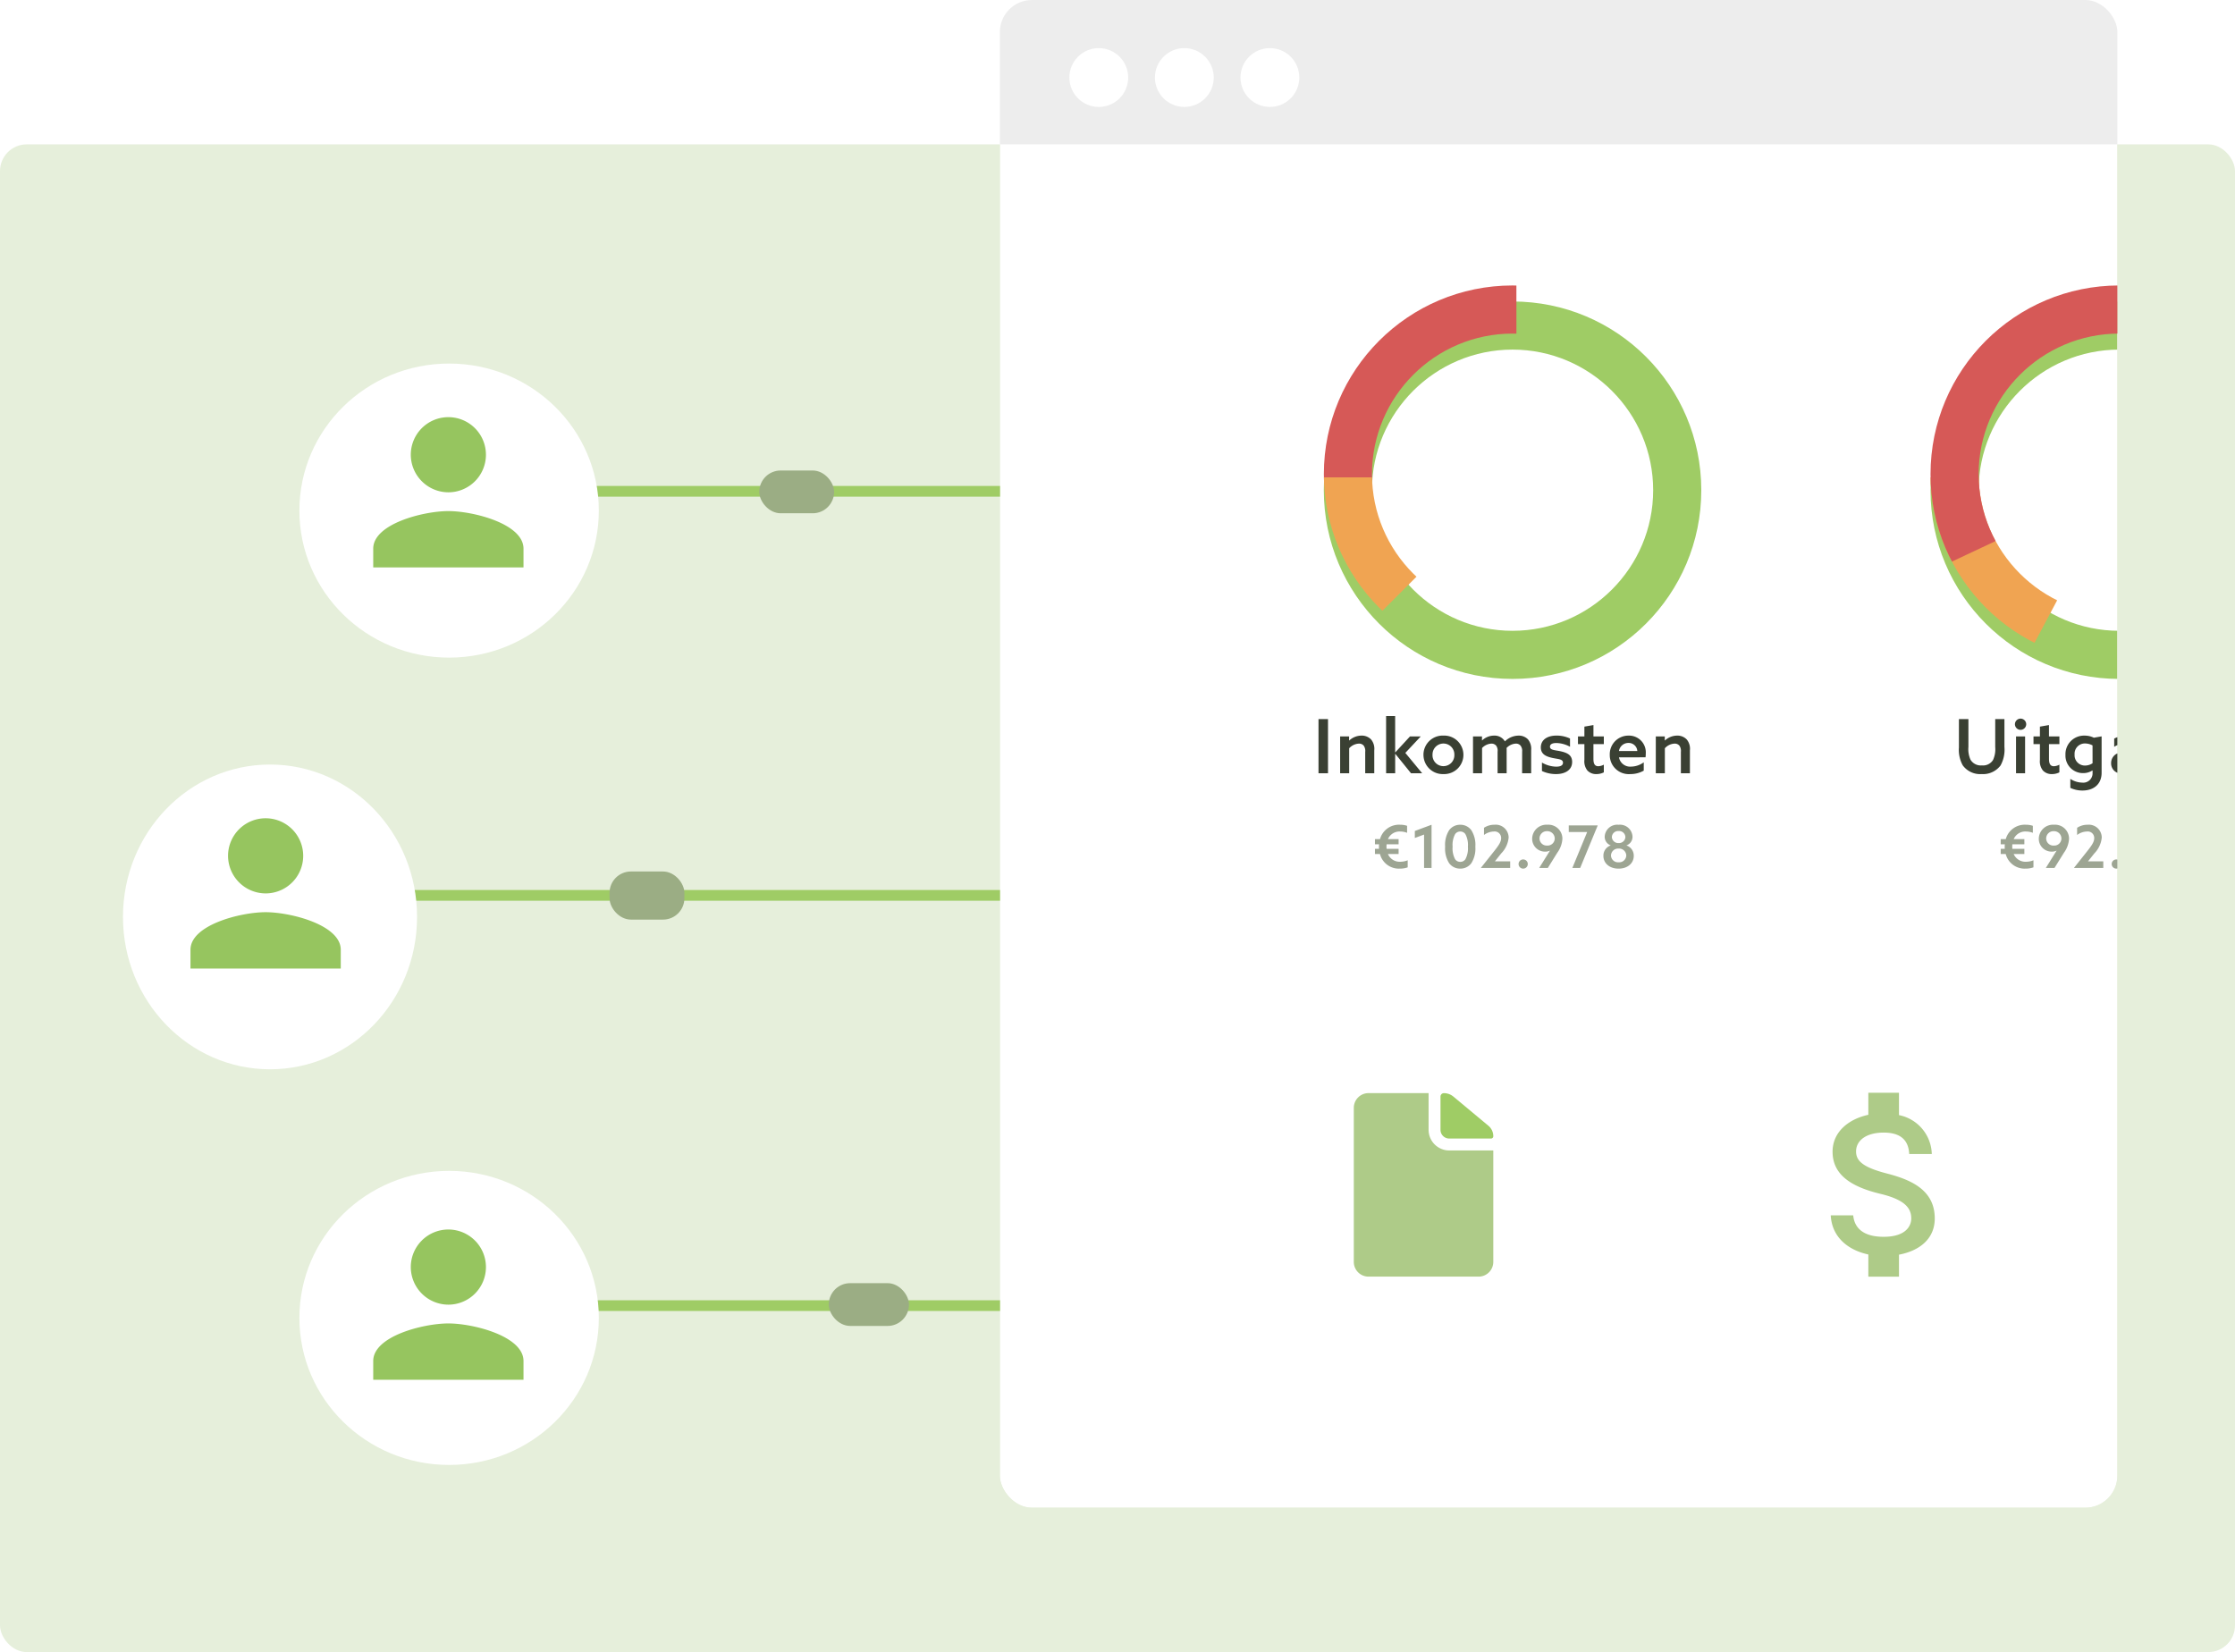 <svg xmlns="http://www.w3.org/2000/svg" xmlns:xlink="http://www.w3.org/1999/xlink" width="418" height="309" viewBox="0 0 418 309"><defs><filter id="a" x="47" y="59" width="74" height="73" filterUnits="userSpaceOnUse"><feOffset dy="3" input="SourceAlpha"/><feGaussianBlur stdDeviation="3" result="b"/><feFlood flood-opacity="0.161"/><feComposite operator="in" in2="b"/><feComposite in="SourceGraphic"/></filter><filter id="c" x="14" y="134" width="73" height="75" filterUnits="userSpaceOnUse"><feOffset dy="3" input="SourceAlpha"/><feGaussianBlur stdDeviation="3" result="d"/><feFlood flood-opacity="0.161"/><feComposite operator="in" in2="d"/><feComposite in="SourceGraphic"/></filter><filter id="e" x="47" y="210" width="74" height="73" filterUnits="userSpaceOnUse"><feOffset dy="3" input="SourceAlpha"/><feGaussianBlur stdDeviation="3" result="f"/><feFlood flood-opacity="0.161"/><feComposite operator="in" in2="f"/><feComposite in="SourceGraphic"/></filter><clipPath id="g"><rect width="209" height="282" rx="6" transform="translate(728.436 82.115)" fill="#fff" stroke="#707070" stroke-width="1"/></clipPath><filter id="h" x="178" y="-6" width="435" height="300" filterUnits="userSpaceOnUse"><feOffset dy="3" input="SourceAlpha"/><feGaussianBlur stdDeviation="3" result="i"/><feFlood flood-opacity="0.161"/><feComposite operator="in" in2="i"/><feComposite in="SourceGraphic"/></filter><filter id="j" x="226" y="184" width="81" height="81" filterUnits="userSpaceOnUse"><feOffset dy="3" input="SourceAlpha"/><feGaussianBlur stdDeviation="3" result="k"/><feFlood flood-opacity="0.161"/><feComposite operator="in" in2="k"/><feComposite in="SourceGraphic"/></filter><filter id="l" x="312" y="184" width="81" height="81" filterUnits="userSpaceOnUse"><feOffset dy="3" input="SourceAlpha"/><feGaussianBlur stdDeviation="3" result="m"/><feFlood flood-opacity="0.161"/><feComposite operator="in" in2="m"/><feComposite in="SourceGraphic"/></filter><filter id="n" x="397.355" y="184.181" width="80.797" height="80.797" filterUnits="userSpaceOnUse"><feOffset dy="3" input="SourceAlpha"/><feGaussianBlur stdDeviation="3" result="o"/><feFlood flood-opacity="0.161"/><feComposite operator="in" in2="o"/><feComposite in="SourceGraphic"/></filter><filter id="p" x="483" y="184" width="81" height="81" filterUnits="userSpaceOnUse"><feOffset dy="3" input="SourceAlpha"/><feGaussianBlur stdDeviation="3" result="q"/><feFlood flood-opacity="0.161"/><feComposite operator="in" in2="q"/><feComposite in="SourceGraphic"/></filter><filter id="r" x="238.595" y="47.394" width="88.596" height="88.597" filterUnits="userSpaceOnUse"><feOffset dy="3" input="SourceAlpha"/><feGaussianBlur stdDeviation="3" result="s"/><feFlood flood-opacity="0.161"/><feComposite operator="in" in2="s"/><feComposite in="SourceGraphic"/></filter><clipPath id="t"><rect width="38.048" height="36.689" fill="#fff" stroke="#707070" stroke-width="1"/></clipPath><clipPath id="u"><path d="M0,0H35.9L0,35.9Z" fill="#fff" stroke="#707070" stroke-width="1"/></clipPath><filter id="v" x="352.057" y="47.394" width="88.596" height="88.597" filterUnits="userSpaceOnUse"><feOffset dy="3" input="SourceAlpha"/><feGaussianBlur stdDeviation="3" result="w"/><feFlood flood-opacity="0.161"/><feComposite operator="in" in2="w"/><feComposite in="SourceGraphic"/></filter><clipPath id="x"><path d="M0,0H35.9L16.875,35.792H0Z" fill="#fff" stroke="#707070" stroke-width="1"/></clipPath><clipPath id="y"><path d="M0,0H36.689V36.689L0,53.922V0Z" transform="translate(0)" fill="#fff" stroke="#707070" stroke-width="1"/></clipPath><filter id="z" x="464.974" y="47.394" width="88.596" height="88.597" filterUnits="userSpaceOnUse"><feOffset dy="3" input="SourceAlpha"/><feGaussianBlur stdDeviation="3" result="aa"/><feFlood flood-opacity="0.161"/><feComposite operator="in" in2="aa"/><feComposite in="SourceGraphic"/></filter><clipPath id="ab"><path d="M0-21.152,35.9,7.59,0,43.487Z" transform="translate(0 21.152)" fill="#fff" stroke="#707070" stroke-width="1"/></clipPath><clipPath id="ac"><path d="M0,0H35.33V36.689L0,20.914V0Z" fill="none"/></clipPath></defs><g transform="translate(-752.436 -82.114)"><g transform="translate(752.738 108.641)"><rect width="418" height="282" rx="5" transform="translate(-0.302 0.473)" fill="#e6efdb"/></g><g transform="translate(808.601 146.973)"><path d="M3943-2908.678h105.794" transform="translate(-3891.937 2935.714)" fill="none" stroke="#9fcc65" stroke-linecap="round" stroke-width="2"/><rect width="14" height="8" rx="4" transform="translate(85.835 23.142)" fill="#9bad84"/><g transform="translate(0 0)"><g transform="matrix(1, 0, 0, 1, -56.17, -64.86)" filter="url(#a)"><ellipse cx="28" cy="27.5" rx="28" ry="27.5" transform="translate(56 65)" fill="#fff"/></g><path d="M18.553,18.553a7.027,7.027,0,1,0-7.027-7.027A7.047,7.047,0,0,0,18.553,18.553Zm0,3.513C13.9,22.066,4.5,24.438,4.5,29.093v3.513H32.606V29.093C32.606,24.438,23.208,22.066,18.553,22.066Z" transform="translate(9.137 8.667)" fill="#96c55f"/></g></g><g transform="translate(775.436 221.831)"><path d="M3943-2908.678h139.2" transform="translate(-3892.178 2936.429)" fill="none" stroke="#9fcc65" stroke-linecap="round" stroke-width="2"/><rect width="14" height="9" rx="4" transform="translate(91 23.284)" fill="#9bad84"/><g transform="translate(0 0)"><g transform="matrix(1, 0, 0, 1, -23, -139.72)" filter="url(#c)"><path d="M27.5,0C42.688,0,55,12.76,55,28.5S42.688,57,27.5,57,0,44.24,0,28.5,12.312,0,27.5,0Z" transform="translate(23 140)" fill="#fff"/></g><path d="M18.553,18.553a7.027,7.027,0,1,0-7.027-7.027A7.047,7.047,0,0,0,18.553,18.553Zm0,3.513C13.9,22.066,4.5,24.438,4.5,29.093v3.513H32.606V29.093C32.606,24.438,23.208,22.066,18.553,22.066Z" transform="translate(8.125 8.83)" fill="#96c55f"/></g></g><g transform="translate(808.601 298.583)"><path d="M3943-2908.678h105.794" transform="translate(-3891.937 2936.412)" fill="none" stroke="#9fcc65" stroke-linecap="round" stroke-width="2"/><rect width="15" height="8" rx="4" transform="translate(98.835 23.531)" fill="#9bad84"/><g transform="translate(0 0)"><g transform="matrix(1, 0, 0, 1, -56.17, -216.47)" filter="url(#e)"><ellipse cx="28" cy="27.5" rx="28" ry="27.5" transform="translate(56 216)" fill="#fff"/></g><path d="M18.553,18.553a7.027,7.027,0,1,0-7.027-7.027A7.047,7.047,0,0,0,18.553,18.553Zm0,3.513C13.9,22.066,4.5,24.438,4.5,29.093v3.513H32.606V29.093C32.606,24.438,23.208,22.066,18.553,22.066Z" transform="translate(9.137 8.997)" fill="#96c55f"/></g></g><g transform="translate(211)" clip-path="url(#g)"><g transform="matrix(1, 0, 0, 1, 541.44, 82.11)" filter="url(#h)"><rect width="417" height="282" rx="5" transform="translate(187 0)" fill="#fff"/></g><g transform="translate(776.525 272.295)"><g transform="matrix(1, 0, 0, 1, -235.09, -190.18)" filter="url(#j)"><rect width="63" height="63" rx="5" transform="translate(235 190)" fill="#fff"/></g><g transform="matrix(1, 0, 0, 1, -235.09, -190.18)" filter="url(#l)"><rect width="63" height="63" rx="5" transform="translate(321 190)" fill="#fff"/></g><g transform="matrix(1, 0, 0, 1, -235.09, -190.18)" filter="url(#n)"><path d="M4.757,0H58.04A4.757,4.757,0,0,1,62.8,4.757V58.04A4.757,4.757,0,0,1,58.04,62.8H4.757A4.757,4.757,0,0,1,0,58.04V4.757A4.757,4.757,0,0,1,4.757,0Z" transform="translate(406.36 190.18)" fill="#fff"/></g><g transform="matrix(1, 0, 0, 1, -235.09, -190.18)" filter="url(#p)"><rect width="63" height="63" rx="5" transform="translate(492 190)" fill="#fff"/></g><g transform="translate(18.106 14.272)"><path d="M22.232,12.432h7.809A.425.425,0,0,0,30.47,12h0a2.54,2.54,0,0,0-.918-1.965L23,4.58a2.756,2.756,0,0,0-1.768-.635h0a.634.634,0,0,0-.635.635V10.8A1.63,1.63,0,0,0,22.232,12.432Z" transform="translate(-4.383 -3.936)" fill="#9fcc65"/><path d="M21.3,10.8V3.938H10.059A2.754,2.754,0,0,0,7.313,6.684V35.517a2.754,2.754,0,0,0,2.746,2.746h20.6A2.754,2.754,0,0,0,33.4,35.517V14.664H25.162A3.867,3.867,0,0,1,21.3,10.8Z" transform="translate(-7.313 -3.938)" fill="#aecb88"/></g><path d="M19.952,19.6c-4.338-1.128-5.733-2.293-5.733-4.109,0-2.083,1.93-3.535,5.16-3.535,3.4,0,4.663,1.624,4.778,4.013H28.38a7.618,7.618,0,0,0-6.134-7.281V4.5H16.513V8.628c-3.707.8-6.689,3.211-6.689,6.9,0,4.414,3.65,6.612,8.982,7.893,4.778,1.147,5.733,2.828,5.733,4.606,0,1.319-.936,3.421-5.16,3.421-3.937,0-5.485-1.758-5.695-4.013H9.48c.229,4.185,3.363,6.536,7.033,7.319V38.9h5.733V34.79c3.727-.707,6.689-2.867,6.689-6.784C28.934,22.578,24.29,20.725,19.952,19.6Z" transform="translate(97.823 9.699)" fill="#aecb88"/><g transform="translate(185.742 14.199)"><path d="M9.552,24.321h.361l6.373-9.429q.125-.25-.139-.25H13.516l2.77-5.048c.083-.167.019-.25-.185-.25H12.572a.336.336,0,0,0-.269.167L9.728,16.364c-.019.167.037.25.176.25h2.547Zm7.873-5.863h.25l4.835-7.1a.211.211,0,0,0,.037-.185c-.019-.046-.074-.065-.157-.065H20.445L22.464,7.37q.167-.278-.167-.278H19.759a.3.3,0,0,0-.278.176l-1.927,5.076a.2.2,0,0,0,.009.195.206.206,0,0,0,.176.065h1.89Z" transform="translate(11.289 -7.092)" fill="#aecb88"/><path d="M20.532,20.542,16.2,15.631h1.662a1.233,1.233,0,0,0,1.128-.709,1.2,1.2,0,0,0-.178-1.305l-4.24-4.933h1.568a1.23,1.23,0,0,0,1.132-.739,1.208,1.208,0,0,0-.23-1.307L11.053.262a.894.894,0,0,0-1.266,0L3.8,6.638a1.209,1.209,0,0,0-.23,1.307,1.23,1.23,0,0,0,1.133.739H6.273L2.032,13.618a1.2,1.2,0,0,0-.177,1.3,1.233,1.233,0,0,0,1.128.708H4.645L.309,20.542a1.2,1.2,0,0,0-.193,1.317,1.259,1.259,0,0,0,1.14.719H8.684V23.9L7.04,26.531a.869.869,0,0,0,.777,1.257h5.208a.869.869,0,0,0,.777-1.257L12.157,23.9V22.578h7.428a1.259,1.259,0,0,0,1.14-.719A1.2,1.2,0,0,0,20.532,20.542Z" transform="translate(0 6.61)" fill="#aecb88"/></g><path d="M31.395,5.624,18.494.249a3.235,3.235,0,0,0-2.479,0L3.114,5.624A3.222,3.222,0,0,0,1.125,8.6c0,13.337,7.693,22.556,14.883,25.553a3.235,3.235,0,0,0,2.479,0c5.758-2.4,14.89-10.683,14.89-25.553A3.226,3.226,0,0,0,31.395,5.624ZM17.258,29.987l-.007-25.6L29.07,9.313c-.222,10.173-5.516,17.544-11.812,20.675Z" transform="translate(271.046 13.818)" fill="#aecb88"/></g><path d="M5,0H412a5,5,0,0,1,5,5V27a0,0,0,0,1,0,0H0a0,0,0,0,1,0,0V5A5,5,0,0,1,5,0Z" transform="translate(728.436 82.115)" fill="#ededed"/><g transform="translate(786.992 135.282)"><g transform="translate(0)"><g transform="translate(0 0)"><g transform="matrix(1, 0, 0, 1, -245.56, -53.17)" filter="url(#r)"><g transform="translate(247.59 53.39)" fill="none"><path d="M35.3,0A35.3,35.3,0,1,1,0,35.3,35.3,35.3,0,0,1,35.3,0Z" stroke="none"/><path d="M 35.298 9 C 20.797 9 9 20.797 9 35.298 C 9 49.799 20.797 61.596 35.298 61.596 C 49.799 61.596 61.596 49.799 61.596 35.298 C 61.596 20.797 49.799 9 35.298 9 M 35.298 0 C 54.793 0 70.596 15.804 70.596 35.298 C 70.596 54.793 54.793 70.596 35.298 70.596 C 15.804 70.596 0 54.793 0 35.298 C 0 15.804 15.804 0 35.298 0 Z" stroke="none" fill="#9fcc65"/></g></g><g transform="translate(0 0)" clip-path="url(#t)"><g transform="translate(2.038 0.225)" fill="none"><path d="M35.3,0A35.3,35.3,0,1,1,0,35.3,35.3,35.3,0,0,1,35.3,0Z" stroke="none"/><path d="M 35.298 9 C 20.797 9 9 20.797 9 35.298 C 9 49.799 20.797 61.596 35.298 61.596 C 49.799 61.596 61.596 49.799 61.596 35.298 C 61.596 20.797 49.799 9 35.298 9 M 35.298 0 C 54.793 0 70.596 15.804 70.596 35.298 C 70.596 54.793 54.793 70.596 35.298 70.596 C 15.804 70.596 0 54.793 0 35.298 C 0 15.804 15.804 0 35.298 0 Z" stroke="none" fill="#d65957"/></g></g><g transform="translate(2.038 36.122)" clip-path="url(#u)"><g transform="translate(0 -35.897)" fill="none"><path d="M35.3,0A35.3,35.3,0,1,1,0,35.3,35.3,35.3,0,0,1,35.3,0Z" stroke="none"/><path d="M 35.298 9 C 20.797 9 9 20.797 9 35.298 C 9 49.799 20.797 61.596 35.298 61.596 C 49.799 61.596 61.596 49.799 61.596 35.298 C 61.596 20.797 49.799 9 35.298 9 M 35.298 0 C 54.793 0 70.596 15.804 70.596 35.298 C 70.596 54.793 54.793 70.596 35.298 70.596 C 15.804 70.596 0 54.793 0 35.298 C 0 15.804 15.804 0 35.298 0 Z" stroke="none" fill="#f0a452"/></g></g></g><g transform="translate(115.129 0)"><g transform="matrix(1, 0, 0, 1, -360.69, -53.17)" filter="url(#v)"><g transform="translate(361.06 53.39)" fill="none"><path d="M35.3,0A35.3,35.3,0,1,1,0,35.3,35.3,35.3,0,0,1,35.3,0Z" stroke="none"/><path d="M 35.298 9 C 20.797 9 9 20.797 9 35.298 C 9 49.799 20.797 61.596 35.298 61.596 C 49.799 61.596 61.596 49.799 61.596 35.298 C 61.596 20.797 49.799 9 35.298 9 M 35.298 0 C 54.793 0 70.596 15.804 70.596 35.298 C 70.596 54.793 54.793 70.596 35.298 70.596 C 15.804 70.596 0 54.793 0 35.298 C 0 15.804 15.804 0 35.298 0 Z" stroke="none" fill="#9fcc65"/></g></g><g transform="translate(0.371 36.122)" clip-path="url(#x)"><g transform="translate(0 -35.897)" fill="none"><path d="M35.3,0A35.3,35.3,0,1,1,0,35.3,35.3,35.3,0,0,1,35.3,0Z" stroke="none"/><path d="M 35.298 9 C 20.797 9 9 20.797 9 35.298 C 9 49.799 20.797 61.596 35.298 61.596 C 49.799 61.596 61.596 49.799 61.596 35.298 C 61.596 20.797 49.799 9 35.298 9 M 35.298 0 C 54.793 0 70.596 15.804 70.596 35.298 C 70.596 54.793 54.793 70.596 35.298 70.596 C 15.804 70.596 0 54.793 0 35.298 C 0 15.804 15.804 0 35.298 0 Z" stroke="none" fill="#f0a452"/></g></g><g transform="translate(0 0)" clip-path="url(#y)"><g transform="translate(0.371 0.225)" fill="none"><path d="M35.3,0A35.3,35.3,0,1,1,0,35.3,35.3,35.3,0,0,1,35.3,0Z" stroke="none"/><path d="M 35.298 9 C 20.797 9 9 20.797 9 35.298 C 9 49.799 20.797 61.596 35.298 61.596 C 49.799 61.596 61.596 49.799 61.596 35.298 C 61.596 20.797 49.799 9 35.298 9 M 35.298 0 C 54.793 0 70.596 15.804 70.596 35.298 C 70.596 54.793 54.793 70.596 35.298 70.596 C 15.804 70.596 0 54.793 0 35.298 C 0 15.804 15.804 0 35.298 0 Z" stroke="none" fill="#d65957"/></g></g></g><g transform="translate(228.355 0)"><g transform="matrix(1, 0, 0, 1, -473.91, -53.17)" filter="url(#z)"><g transform="translate(473.97 53.39)" fill="none"><path d="M35.3,0A35.3,35.3,0,1,1,0,35.3,35.3,35.3,0,0,1,35.3,0Z" stroke="none"/><path d="M 35.298 9 C 20.797 9 9 20.797 9 35.298 C 9 49.799 20.797 61.596 35.298 61.596 C 49.799 61.596 61.596 49.799 61.596 35.298 C 61.596 20.797 49.799 9 35.298 9 M 35.298 0 C 54.793 0 70.596 15.804 70.596 35.298 C 70.596 54.793 54.793 70.596 35.298 70.596 C 15.804 70.596 0 54.793 0 35.298 C 0 15.804 15.804 0 35.298 0 Z" stroke="none" fill="#9fcc65"/></g></g><g transform="translate(0.063 7.38)" clip-path="url(#ab)"><g transform="translate(0 -7.154)" fill="none"><path d="M35.3,0A35.3,35.3,0,1,1,0,35.3,35.3,35.3,0,0,1,35.3,0Z" stroke="none"/><path d="M 35.298 9 C 20.797 9 9 20.797 9 35.298 C 9 49.799 20.797 61.596 35.298 61.596 C 49.799 61.596 61.596 49.799 61.596 35.298 C 61.596 20.797 49.799 9 35.298 9 M 35.298 0 C 54.793 0 70.596 15.804 70.596 35.298 C 70.596 54.793 54.793 70.596 35.298 70.596 C 15.804 70.596 0 54.793 0 35.298 C 0 15.804 15.804 0 35.298 0 Z" stroke="none" fill="#f0a452"/></g></g><g transform="translate(0 0)" clip-path="url(#ac)"><g transform="translate(0.063 0.225)" fill="none"><path d="M35.3,0A35.3,35.3,0,1,1,0,35.3,35.3,35.3,0,0,1,35.3,0Z" stroke="none"/><path d="M 35.298 9 C 20.797 9 9 20.797 9 35.298 C 9 49.799 20.797 61.596 35.298 61.596 C 49.799 61.596 61.596 49.799 61.596 35.298 C 61.596 20.797 49.799 9 35.298 9 M 35.298 0 C 54.793 0 70.596 15.804 70.596 35.298 C 70.596 54.793 54.793 70.596 35.298 70.596 C 15.804 70.596 0 54.793 0 35.298 C 0 15.804 15.804 0 35.298 0 Z" stroke="none" fill="#d65957"/></g></g></g><path d="M1.036,0H2.814V-10.136H1.036ZM5.082,0H6.776V-4.676a2.615,2.615,0,0,1,1.806-.868,1.124,1.124,0,0,1,.91.378,1.713,1.713,0,0,1,.28,1.176V0h1.694V-4.284a2.73,2.73,0,0,0-.588-2.03,2.4,2.4,0,0,0-1.82-.728,3.4,3.4,0,0,0-2.268.91l-.028-.014v-.742H5.082Zm8.6,0h1.694V-3.612l.028-.014L18.34,0h2.086l-3.15-3.808,2.884-3.08H18.144L15.4-3.906l-.028-.014V-10.7H13.678Zm8.68-3.444A2.037,2.037,0,0,1,24.4-5.558a2.037,2.037,0,0,1,2.044,2.114A2.037,2.037,0,0,1,24.4-1.33,2.037,2.037,0,0,1,22.358-3.444Zm-1.694,0A3.6,3.6,0,0,0,24.4.154a3.6,3.6,0,0,0,3.738-3.6,3.6,3.6,0,0,0-3.738-3.6A3.6,3.6,0,0,0,20.664-3.444ZM39.116,0H40.81V-4.312a2.8,2.8,0,0,0-.6-2.03,2.381,2.381,0,0,0-1.792-.7A3.673,3.673,0,0,0,35.9-5.964a2.258,2.258,0,0,0-2.058-1.078,3.233,3.233,0,0,0-2.2.9l-.028-.014v-.728h-1.68V0h1.694V-4.718a2.582,2.582,0,0,1,1.722-.826,1.153,1.153,0,0,1,.9.364,1.6,1.6,0,0,1,.28,1.148V0h1.694V-4.312a3.937,3.937,0,0,0-.014-.42,2.567,2.567,0,0,1,1.722-.812,1.113,1.113,0,0,1,.882.364,1.612,1.612,0,0,1,.308,1.148Zm3.71-.42a6.17,6.17,0,0,0,2.646.574c1.624,0,3-.714,3-2.268,0-1.316-.938-1.736-2.254-2.016-1.022-.21-1.89-.2-1.89-.84,0-.476.476-.686,1.2-.686a5.566,5.566,0,0,1,2.548.7V-6.5a5.875,5.875,0,0,0-2.548-.546c-1.652,0-2.9.756-2.912,2.2,0,1.246.9,1.708,2.212,1.988,1.05.224,1.932.2,1.932.882,0,.518-.49.742-1.26.742A5.44,5.44,0,0,1,42.826-2ZM54.4-1.61a2.29,2.29,0,0,1-1.036.294c-.77,0-.91-.644-.91-1.414V-5.446H54.4V-6.888H52.458V-9.016l-1.694.294v1.834h-1.2v1.442h1.2v2.954a2.741,2.741,0,0,0,.56,1.974A2.206,2.206,0,0,0,53,.154a3.04,3.04,0,0,0,1.4-.322Zm7.8-1.372a5.156,5.156,0,0,0,.042-.686,3.134,3.134,0,0,0-3.22-3.374A3.487,3.487,0,0,0,55.51-3.43,3.555,3.555,0,0,0,59.346.154a5.025,5.025,0,0,0,2.52-.644V-2.044a4.1,4.1,0,0,1-2.352.8,2.118,2.118,0,0,1-2.282-1.736Zm-4.97-1.176A1.775,1.775,0,0,1,59.01-5.67a1.613,1.613,0,0,1,1.652,1.512ZM64.12,0h1.694V-4.676a2.615,2.615,0,0,1,1.806-.868,1.124,1.124,0,0,1,.91.378,1.713,1.713,0,0,1,.28,1.176V0H70.5V-4.284a2.73,2.73,0,0,0-.588-2.03,2.4,2.4,0,0,0-1.82-.728,3.4,3.4,0,0,0-2.268.91L65.8-6.146v-.742H64.12Z" transform="translate(0 91.46)" fill="#3a4033"/><path d="M.176-2.618h.935A3.651,3.651,0,0,0,4.829.121,4.187,4.187,0,0,0,6.3-.121v-1.32a3.651,3.651,0,0,1-1.375.275A2.386,2.386,0,0,1,2.6-2.618h2v-.968H2.354A4.172,4.172,0,0,1,2.332-4c0-.143.011-.319.022-.429H4.6V-5.4H2.607A2.356,2.356,0,0,1,4.9-6.82a3.614,3.614,0,0,1,1.287.242V-7.887a4.006,4.006,0,0,0-1.287-.2A3.684,3.684,0,0,0,1.122-5.4H.176v.968h.77c-.011.11-.022.3-.022.44s0,.275.011.407H.176ZM9.361,0h1.4V-8.085L7.634-6.919V-5.61l1.727-.638ZM14.7-3.982a4.279,4.279,0,0,1,.473-2.354,1.147,1.147,0,0,1,.957-.484,1.147,1.147,0,0,1,.957.484,4.279,4.279,0,0,1,.473,2.354,4.279,4.279,0,0,1-.473,2.354,1.147,1.147,0,0,1-.957.484,1.147,1.147,0,0,1-.957-.484A4.279,4.279,0,0,1,14.7-3.982Zm-1.4,0A5.127,5.127,0,0,0,14.047-.9,2.519,2.519,0,0,0,16.126.121,2.519,2.519,0,0,0,18.205-.9a5.127,5.127,0,0,0,.748-3.08,5.127,5.127,0,0,0-.748-3.08,2.519,2.519,0,0,0-2.079-1.023,2.519,2.519,0,0,0-2.079,1.023A5.127,5.127,0,0,0,13.3-3.982Zm6.688,3.96L20,0h5.467V-1.243H22.638l-.011-.022,1.166-1.463A4.883,4.883,0,0,0,25.179-5.7a2.421,2.421,0,0,0-2.673-2.387,3.456,3.456,0,0,0-1.936.572v1.342A3.19,3.19,0,0,1,22.4-6.82a1.209,1.209,0,0,1,1.375,1.232c0,.671-.407,1.309-1.254,2.376Zm7.051-.715A.859.859,0,0,0,27.9.121a.859.859,0,0,0,.858-.858A.859.859,0,0,0,27.9-1.6.859.859,0,0,0,27.038-.737ZM32.505,0l1.771-2.849a4.928,4.928,0,0,0,.957-2.6,2.616,2.616,0,0,0-2.805-2.64,2.661,2.661,0,0,0-2.849,2.607A2.391,2.391,0,0,0,32-3.058a1.944,1.944,0,0,0,.891-.187l.011.011L30.888,0Zm-.121-4.191a1.343,1.343,0,0,1-1.43-1.342,1.369,1.369,0,0,1,1.43-1.353A1.385,1.385,0,0,1,33.8-5.511,1.335,1.335,0,0,1,32.384-4.191ZM37.092,0h1.463l3.278-7.942-.011-.022h-5.4v1.243h3.443Zm8.657-4.664a1.184,1.184,0,0,1-1.265-1.122,1.171,1.171,0,0,1,1.265-1.122,1.171,1.171,0,0,1,1.265,1.122A1.184,1.184,0,0,1,45.749-4.664Zm0,3.6a1.316,1.316,0,0,1-1.43-1.265,1.341,1.341,0,0,1,1.43-1.3,1.341,1.341,0,0,1,1.43,1.3A1.316,1.316,0,0,1,45.749-1.067Zm1.485-3.168a1.7,1.7,0,0,0,1.111-1.65,2.346,2.346,0,0,0-2.6-2.2,2.346,2.346,0,0,0-2.6,2.2,1.7,1.7,0,0,0,1.111,1.65v.022a2,2,0,0,0-1.353,1.947c0,1.4,1.166,2.387,2.838,2.387s2.838-.99,2.838-2.387a2,2,0,0,0-1.353-1.947Z" transform="translate(11.418 109.176)" fill="#9da593"/><path d="M9.436-10.136H7.714V-4.9a4.808,4.808,0,0,1-.406,2.408A2.176,2.176,0,0,1,5.236-1.47,2.244,2.244,0,0,1,3.094-2.534,4.822,4.822,0,0,1,2.7-4.928v-5.208H.924v5.32a5.953,5.953,0,0,0,.714,3.332A4.024,4.024,0,0,0,5.166.154a4.1,4.1,0,0,0,3.542-1.61,6.107,6.107,0,0,0,.728-3.472ZM11.606,0H13.3V-6.888H11.606ZM11.4-9.17a1.058,1.058,0,0,0,1.05,1.05A1.061,1.061,0,0,0,13.51-9.17a1.058,1.058,0,0,0-1.05-1.05A1.061,1.061,0,0,0,11.4-9.17Zm8.316,7.56a2.29,2.29,0,0,1-1.036.294c-.77,0-.91-.644-.91-1.414V-5.446h1.946V-6.888H17.766V-9.016l-1.694.294v1.834h-1.2v1.442h1.2v2.954a2.741,2.741,0,0,0,.56,1.974,2.206,2.206,0,0,0,1.68.672,3.04,3.04,0,0,0,1.4-.322Zm2.044,4.34a5.216,5.216,0,0,0,2.268.5c2.156,0,3.584-1.232,3.584-3.318V-6.9l-1.456.252a3.829,3.829,0,0,0-1.736-.392,3.466,3.466,0,0,0-3.57,3.612,3.27,3.27,0,0,0,3.29,3.4,3.1,3.1,0,0,0,1.75-.5l.028.028V-.07a1.742,1.742,0,0,1-1.946,1.82,4.167,4.167,0,0,1-2.212-.7Zm4.158-4.606a2.522,2.522,0,0,1-1.414.434,1.924,1.924,0,0,1-1.946-2.072A1.918,1.918,0,0,1,24.5-5.572a2.978,2.978,0,0,1,1.414.364ZM33.824-.5a1.711,1.711,0,0,0,1.414.63,2.031,2.031,0,0,0,.84-.168v-1.33a.891.891,0,0,1-.378.1c-.336,0-.476-.266-.476-.644V-4.564A2.257,2.257,0,0,0,34.5-6.4a3.465,3.465,0,0,0-2.212-.644,4.769,4.769,0,0,0-2.324.56v1.54a3.9,3.9,0,0,1,2.072-.616,1.719,1.719,0,0,1,1.162.336,1.218,1.218,0,0,1,.336.938v.406a5.773,5.773,0,0,0-1.33-.154,3.48,3.48,0,0,0-1.932.476,1.947,1.947,0,0,0-.882,1.666,1.9,1.9,0,0,0,.77,1.582,2.7,2.7,0,0,0,1.6.462A3.308,3.308,0,0,0,33.8-.5ZM33.53-1.61a2.441,2.441,0,0,1-1.358.42c-.6,0-1.092-.266-1.092-.826,0-.672.686-.9,1.386-.9a4.432,4.432,0,0,1,1.064.14ZM39.186,0h1.666L43.68-6.888H41.958L40.936-4.354c-.322.8-.6,1.512-.91,2.324H40c-.294-.812-.588-1.582-.882-2.338l-.98-2.52H36.344ZM51.044-2.982a5.156,5.156,0,0,0,.042-.686,3.134,3.134,0,0,0-3.22-3.374A3.487,3.487,0,0,0,44.352-3.43,3.555,3.555,0,0,0,48.188.154a5.025,5.025,0,0,0,2.52-.644V-2.044a4.1,4.1,0,0,1-2.352.8,2.118,2.118,0,0,1-2.282-1.736Zm-4.97-1.176A1.775,1.775,0,0,1,47.852-5.67,1.613,1.613,0,0,1,49.5-4.158ZM52.962,0h1.694V-4.676a2.615,2.615,0,0,1,1.806-.868,1.124,1.124,0,0,1,.91.378,1.713,1.713,0,0,1,.28,1.176V0h1.694V-4.284a2.73,2.73,0,0,0-.588-2.03,2.4,2.4,0,0,0-1.82-.728,3.4,3.4,0,0,0-2.268.91l-.028-.014v-.742h-1.68Z" transform="translate(119.886 91.46)" fill="#3a4033"/><path d="M.176-2.618h.935A3.651,3.651,0,0,0,4.829.121,4.187,4.187,0,0,0,6.3-.121v-1.32a3.651,3.651,0,0,1-1.375.275A2.386,2.386,0,0,1,2.6-2.618h2v-.968H2.354A4.172,4.172,0,0,1,2.332-4c0-.143.011-.319.022-.429H4.6V-5.4H2.607A2.356,2.356,0,0,1,4.9-6.82a3.614,3.614,0,0,1,1.287.242V-7.887a4.006,4.006,0,0,0-1.287-.2A3.684,3.684,0,0,0,1.122-5.4H.176v.968h.77c-.011.11-.022.3-.022.44s0,.275.011.407H.176ZM10.23,0,12-2.849a4.928,4.928,0,0,0,.957-2.6,2.616,2.616,0,0,0-2.805-2.64A2.661,2.661,0,0,0,7.3-5.478a2.391,2.391,0,0,0,2.42,2.42,1.944,1.944,0,0,0,.891-.187l.011.011L8.613,0Zm-.121-4.191a1.343,1.343,0,0,1-1.43-1.342,1.369,1.369,0,0,1,1.43-1.353,1.385,1.385,0,0,1,1.419,1.375A1.335,1.335,0,0,1,10.109-4.191ZM13.882-.022,13.893,0H19.36V-1.243H16.533l-.011-.022,1.166-1.463A4.883,4.883,0,0,0,19.074-5.7,2.421,2.421,0,0,0,16.4-8.085a3.456,3.456,0,0,0-1.936.572v1.342a3.19,3.19,0,0,1,1.826-.649,1.209,1.209,0,0,1,1.375,1.232c0,.671-.407,1.309-1.254,2.376Zm7.051-.715a.859.859,0,0,0,.858.858.859.859,0,0,0,.858-.858.859.859,0,0,0-.858-.858A.859.859,0,0,0,20.933-.737ZM26.4,0l1.771-2.849a4.928,4.928,0,0,0,.957-2.6,2.616,2.616,0,0,0-2.805-2.64,2.661,2.661,0,0,0-2.849,2.607,2.391,2.391,0,0,0,2.42,2.42,1.944,1.944,0,0,0,.891-.187l.011.011L24.783,0Zm-.121-4.191a1.343,1.343,0,0,1-1.43-1.342,1.369,1.369,0,0,1,1.43-1.353A1.385,1.385,0,0,1,27.7-5.511,1.335,1.335,0,0,1,26.279-4.191Zm6.974-.473a1.184,1.184,0,0,1-1.265-1.122,1.171,1.171,0,0,1,1.265-1.122,1.171,1.171,0,0,1,1.265,1.122A1.184,1.184,0,0,1,33.253-4.664Zm0,3.6a1.316,1.316,0,0,1-1.43-1.265,1.341,1.341,0,0,1,1.43-1.3,1.341,1.341,0,0,1,1.43,1.3A1.316,1.316,0,0,1,33.253-1.067Zm1.485-3.168a1.7,1.7,0,0,0,1.111-1.65,2.346,2.346,0,0,0-2.6-2.2,2.346,2.346,0,0,0-2.6,2.2,1.7,1.7,0,0,0,1.111,1.65v.022a2,2,0,0,0-1.353,1.947c0,1.4,1.166,2.387,2.838,2.387s2.838-.99,2.838-2.387a2,2,0,0,0-1.353-1.947ZM37.444-.561a3.794,3.794,0,0,0,2.233.682c1.584,0,2.794-.935,2.794-2.332a1.845,1.845,0,0,0-1.386-1.881v-.022a1.806,1.806,0,0,0,1.221-1.771c0-1.287-1.122-2.2-2.662-2.2a3.407,3.407,0,0,0-1.727.44v1.309a3.222,3.222,0,0,1,1.639-.495c.8,0,1.353.429,1.353,1.144,0,.671-.484,1.144-1.408,1.144h-.737v1.122h.77c1.045,0,1.54.451,1.54,1.122,0,.737-.594,1.166-1.441,1.166A3.621,3.621,0,0,1,37.444-2Z" transform="translate(128.45 109.176)" fill="#9da593"/><path d="M.826-.616a6.961,6.961,0,0,0,3.136.77C6.062.154,7.49-.994,7.49-2.9c0-1.862-1.344-2.52-2.842-2.982C3.43-6.258,2.366-6.4,2.366-7.476c0-.854.672-1.232,1.624-1.232a5.911,5.911,0,0,1,3.024.952V-9.548A6.264,6.264,0,0,0,4-10.29C1.96-10.29.588-9.184.588-7.35c0,1.806,1.33,2.45,2.744,2.884,1.316.392,2.38.546,2.38,1.666,0,.938-.728,1.372-1.736,1.372a5.877,5.877,0,0,1-3.15-1.05ZM13.174-.5a1.711,1.711,0,0,0,1.414.63,2.031,2.031,0,0,0,.84-.168v-1.33a.891.891,0,0,1-.378.1c-.336,0-.476-.266-.476-.644V-4.564A2.257,2.257,0,0,0,13.846-6.4a3.465,3.465,0,0,0-2.212-.644,4.769,4.769,0,0,0-2.324.56v1.54a3.9,3.9,0,0,1,2.072-.616,1.719,1.719,0,0,1,1.162.336,1.218,1.218,0,0,1,.336.938v.406a5.773,5.773,0,0,0-1.33-.154,3.48,3.48,0,0,0-1.932.476A1.947,1.947,0,0,0,8.736-1.89a1.9,1.9,0,0,0,.77,1.582,2.7,2.7,0,0,0,1.6.462A3.308,3.308,0,0,0,13.146-.5ZM12.88-1.61a2.441,2.441,0,0,1-1.358.42c-.6,0-1.092-.266-1.092-.826,0-.672.686-.9,1.386-.9a4.432,4.432,0,0,1,1.064.14ZM16.926,0H18.62V-10.7H16.926ZM25.62-.392V0H27.3V-10.7H25.606v3.948l-.028.014a3.533,3.533,0,0,0-1.484-.308,3.568,3.568,0,0,0-3.64,3.724,3.283,3.283,0,0,0,3.3,3.472,3.2,3.2,0,0,0,1.834-.56ZM25.606-1.75a2.759,2.759,0,0,1-1.5.476A1.94,1.94,0,0,1,22.162-3.4a2.019,2.019,0,0,1,2.044-2.2,3.182,3.182,0,0,1,1.4.35Zm5.18-1.694A2.037,2.037,0,0,1,32.83-5.558a2.037,2.037,0,0,1,2.044,2.114A2.037,2.037,0,0,1,32.83-1.33,2.037,2.037,0,0,1,30.786-3.444Zm-1.694,0A3.6,3.6,0,0,0,32.83.154a3.6,3.6,0,0,0,3.738-3.6,3.6,3.6,0,0,0-3.738-3.6A3.6,3.6,0,0,0,29.092-3.444Z" transform="translate(244.529 91.46)" fill="#3a4033"/><path d="M.176-2.618h.935A3.651,3.651,0,0,0,4.829.121,4.187,4.187,0,0,0,6.3-.121v-1.32a3.651,3.651,0,0,1-1.375.275A2.386,2.386,0,0,1,2.6-2.618h2v-.968H2.354A4.172,4.172,0,0,1,2.332-4c0-.143.011-.319.022-.429H4.6V-5.4H2.607A2.356,2.356,0,0,1,4.9-6.82a3.614,3.614,0,0,1,1.287.242V-7.887a4.006,4.006,0,0,0-1.287-.2A3.684,3.684,0,0,0,1.122-5.4H.176v.968h.77c-.011.11-.022.3-.022.44s0,.275.011.407H.176ZM10.23,0,12-2.849a4.928,4.928,0,0,0,.957-2.6,2.616,2.616,0,0,0-2.805-2.64A2.661,2.661,0,0,0,7.3-5.478a2.391,2.391,0,0,0,2.42,2.42,1.944,1.944,0,0,0,.891-.187l.011.011L8.613,0Zm-.121-4.191a1.343,1.343,0,0,1-1.43-1.342,1.369,1.369,0,0,1,1.43-1.353,1.385,1.385,0,0,1,1.419,1.375A1.335,1.335,0,0,1,10.109-4.191ZM13.53-.737a.859.859,0,0,0,.858.858.859.859,0,0,0,.858-.858.859.859,0,0,0-.858-.858A.859.859,0,0,0,13.53-.737ZM19,0l1.771-2.849a4.928,4.928,0,0,0,.957-2.6,2.616,2.616,0,0,0-2.805-2.64,2.661,2.661,0,0,0-2.849,2.607,2.391,2.391,0,0,0,2.42,2.42,1.944,1.944,0,0,0,.891-.187l.011.011L17.38,0Zm-.121-4.191a1.343,1.343,0,0,1-1.43-1.342,1.369,1.369,0,0,1,1.43-1.353,1.385,1.385,0,0,1,1.419,1.375A1.335,1.335,0,0,1,18.876-4.191ZM25.8,0l1.771-2.849a4.928,4.928,0,0,0,.957-2.6,2.616,2.616,0,0,0-2.805-2.64,2.661,2.661,0,0,0-2.849,2.607,2.391,2.391,0,0,0,2.42,2.42,1.944,1.944,0,0,0,.891-.187l.011.011L24.178,0Zm-.121-4.191a1.343,1.343,0,0,1-1.43-1.342,1.369,1.369,0,0,1,1.43-1.353,1.385,1.385,0,0,1,1.419,1.375A1.335,1.335,0,0,1,25.674-4.191Zm4.1,3.806a4.264,4.264,0,0,0,2.079.506c1.749,0,2.981-.968,2.981-2.475,0-1.793-1.738-2.409-3.267-2.431l.143-1.936h2.761l.1-1.243H30.426L30.1-3.6a6.26,6.26,0,0,1,.913-.066c1.012,0,2.431.253,2.431,1.331,0,.748-.671,1.2-1.628,1.2a3.671,3.671,0,0,1-1.936-.583Z" transform="translate(245.481 109.176)" fill="#9da593"/></g></g></g><circle cx="5.5" cy="5.5" r="5.5" transform="translate(952.436 91.115)" fill="#fff"/><circle cx="5.5" cy="5.5" r="5.5" transform="translate(968.436 91.115)" fill="#fff"/><circle cx="5.5" cy="5.5" r="5.5" transform="translate(984.436 91.115)" fill="#fff"/></g></svg>
